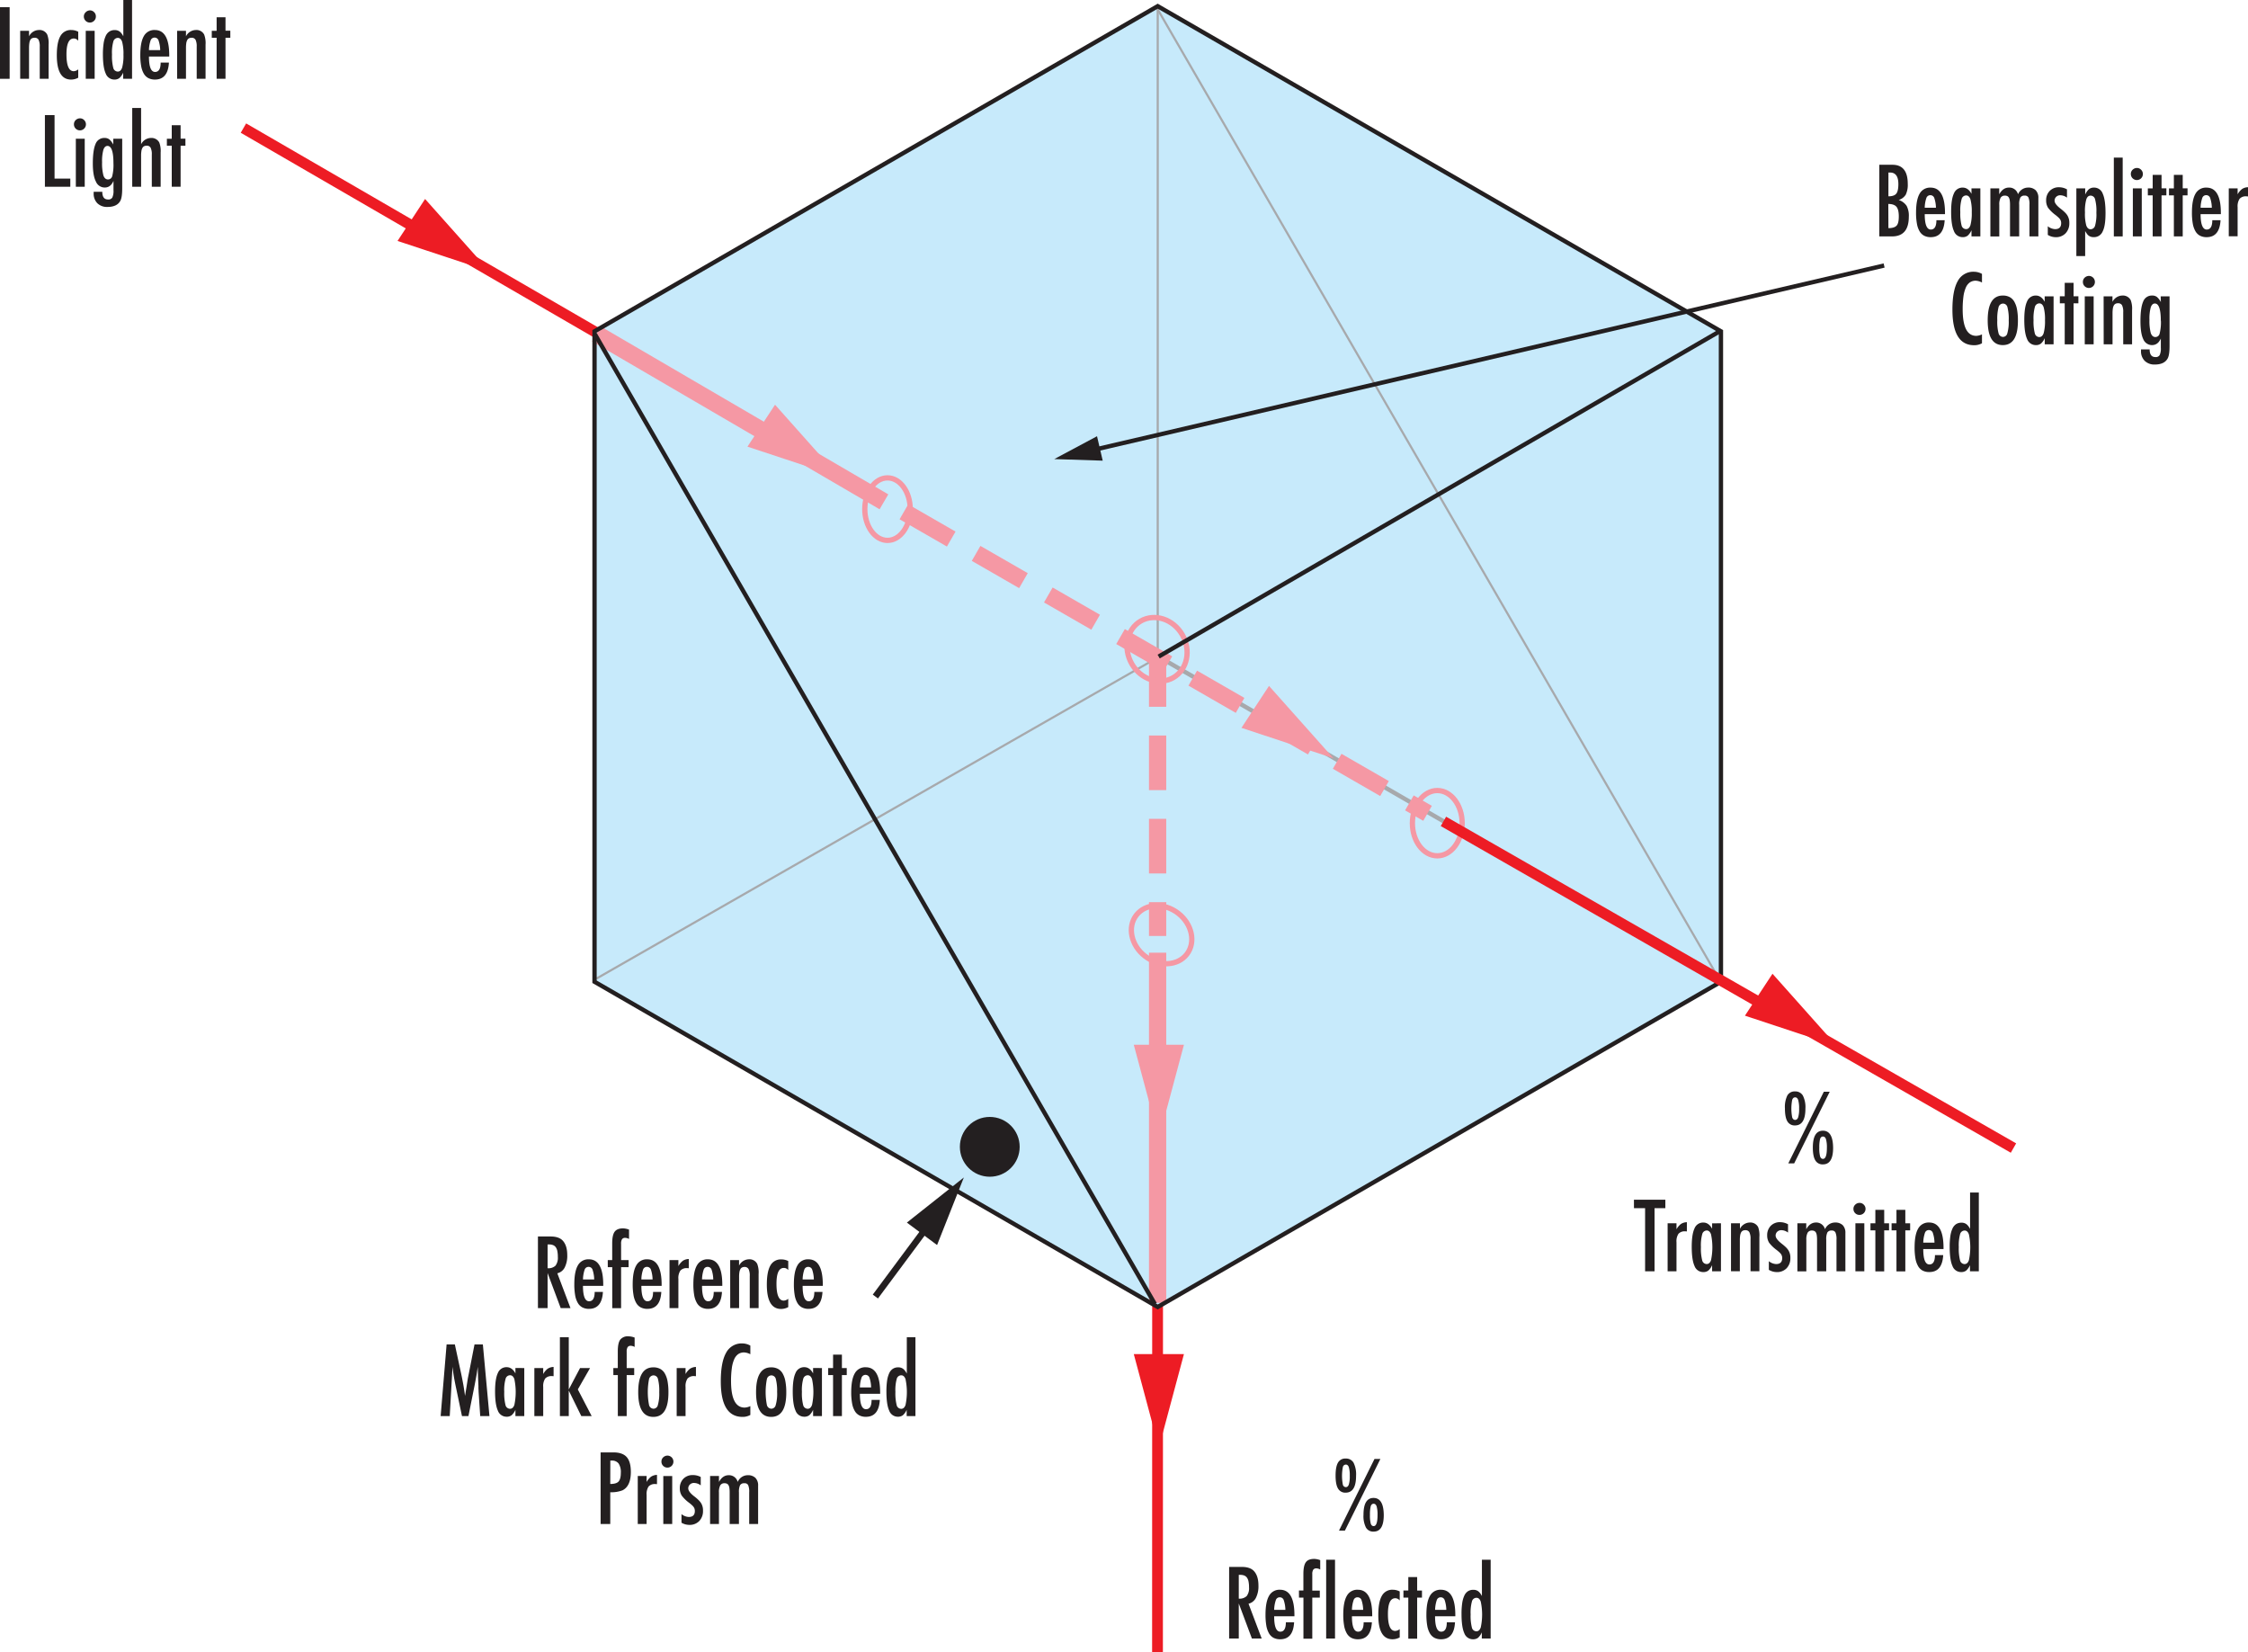 <svg xmlns="http://www.w3.org/2000/svg" viewBox="0 0 1041.34 765.18"><defs><style>.cls-1{fill:#c7eafb;}.cls-11,.cls-12,.cls-2,.cls-3,.cls-6,.cls-7,.cls-8,.cls-9{fill:none;stroke-miterlimit:10;}.cls-2,.cls-3{stroke:#a7a9ac;}.cls-11,.cls-3{stroke-width:2px;}.cls-4{fill:#f598a4;}.cls-5{fill:#ed1c24;}.cls-6,.cls-7,.cls-9{stroke:#f598a4;}.cls-6,.cls-7{stroke-width:8px;}.cls-6{stroke-dasharray:25.3 13.3;}.cls-8{stroke:#ed1c24;stroke-width:5px;}.cls-9{stroke-width:2.44px;}.cls-10{fill:#231f20;}.cls-11,.cls-12{stroke:#231f20;}.cls-12{stroke-width:3px;}</style></defs><g id="Layer_2" data-name="Layer 2"><g id="Blue_Fill_20_C" data-name="Blue Fill 20%C"><polygon class="cls-1" points="275.66 153.53 536.18 2.96 797.13 153.53 796.92 454.67 536.18 604.82 275.45 454.46 275.66 153.53"/><line class="cls-2" x1="536.29" y1="2.73" x2="536.29" y2="303.03"/></g><g id="Grey_Lines" data-name="Grey Lines"><line class="cls-2" x1="276.26" y1="453.28" x2="536.81" y2="304.24"/><line class="cls-3" x1="796.9" y1="454.45" x2="536.81" y2="304.24"/><line class="cls-2" x1="796.9" y1="454.45" x2="536.05" y2="3.95"/></g><g id="red_lines" data-name="red lines"><polygon class="cls-4" points="346.25 206.88 388.88 220.98 359.02 187.46 346.25 206.88"/><polygon class="cls-5" points="184.15 111.6 226.77 125.69 196.91 92.17 184.15 111.6"/><polygon class="cls-5" points="808.31 470.44 850.93 484.54 821.07 451.02 808.31 470.44"/><polygon class="cls-5" points="525.2 627.18 536.82 670.54 548.44 627.18 525.2 627.18"/><polygon class="cls-4" points="525.2 483.91 536.82 527.28 548.44 483.91 525.2 483.91"/><polygon class="cls-4" points="575.08 337.12 617.7 351.22 587.84 317.7 575.08 337.12"/><line class="cls-6" x1="418.71" y1="237.06" x2="661.28" y2="376.72"/><line class="cls-6" x1="536.24" y1="302.07" x2="536.24" y2="433.52"/><line class="cls-7" x1="536.24" y1="441.27" x2="536.24" y2="603.43"/><line class="cls-8" x1="536.23" y1="604.91" x2="536.19" y2="765.17"/><ellipse class="cls-9" cx="665.79" cy="381.28" rx="11.53" ry="15.12"/><line class="cls-7" x1="409.47" y1="232.43" x2="276.27" y2="154.67"/><line class="cls-8" x1="275.97" y1="153.9" x2="112.77" y2="59.33"/><circle class="cls-10" cx="458.49" cy="531.19" r="13.85"/></g><g id="Layer_1-2" data-name="Layer 1"><ellipse class="cls-9" cx="411.12" cy="235.82" rx="10.52" ry="14.48"/><ellipse class="cls-9" cx="535.99" cy="300.75" rx="13.5" ry="15.12" transform="translate(-78.57 308.29) rotate(-30)"/><ellipse class="cls-9" cx="538.08" cy="432.93" rx="12.56" ry="14.79" transform="translate(-133.43 594.28) rotate(-52.33)"/><polygon class="cls-11" points="275.4 153.47 275.4 454.73 536.29 605.36 797.19 454.73 797.19 153.47 536.29 2.85 275.4 153.47"/><line class="cls-11" x1="275.6" y1="154.82" x2="534.97" y2="603.99"/><line class="cls-11" x1="796.55" y1="153.5" x2="536.73" y2="304.1"/><line class="cls-8" x1="668.64" y1="380.45" x2="932.7" y2="531.76"/><path class="cls-10" d="M870.56,76.32h6.06q7.11,0,7.11,8.83a10.6,10.6,0,0,1-.92,5,5.81,5.81,0,0,1-3.27,2.47,7.11,7.11,0,0,1,3.68,2.75,9.76,9.76,0,0,1,1,5q0,9.14-7.82,9.13h-5.85Zm4.21,14.61c1.74,0,2.94-.4,3.61-1.2s1-2.33,1-4.45q0-5.37-3.86-5.37H875a.82.82,0,0,0-.22,0Zm0,14.74c1.84,0,3.1-.4,3.81-1.18s1-2.22,1-4.28-.37-3.6-1.1-4.45-2-1.29-3.76-1.29Z"/><path class="cls-10" d="M897,102h3.83c-.31,5.23-2.45,7.85-6.45,7.85a6.58,6.58,0,0,1-3.06-.67,5.36,5.36,0,0,1-2.12-2.06,10.47,10.47,0,0,1-1.23-3.55,28,28,0,0,1-.4-5.11q0-5.88,1.64-8.72a5.48,5.48,0,0,1,5.08-2.84q6.69,0,6.69,11.77v.52h-9.39c0,4.76.94,7.13,2.83,7.13Q897,106.31,897,102Zm-.21-5.78a15.11,15.11,0,0,0-.8-4.59,1.94,1.94,0,0,0-3.61,0,14.89,14.89,0,0,0-.79,4.59Z"/><path class="cls-10" d="M917.36,87.26v22.23h-4.11v-2.86a7.16,7.16,0,0,1-1.76,2.52,3.66,3.66,0,0,1-2.32.69,4.26,4.26,0,0,1-4.06-2.84c-.86-1.89-1.29-4.86-1.29-8.89q0-5.79,1.29-8.5a4.26,4.26,0,0,1,4.06-2.72q2.54,0,4.08,2.88V87.26Zm-9.29,11a22.24,22.24,0,0,0,.58,6.12,2.18,2.18,0,0,0,2.11,1.74c.92,0,1.58-.6,2-1.8a21.2,21.2,0,0,0,.62-6,21.23,21.23,0,0,0-.62-6c-.42-1.2-1.08-1.8-2-1.8a2.18,2.18,0,0,0-2.08,1.72A19.1,19.1,0,0,0,908.07,98.28Z"/><path class="cls-10" d="M922,87.26h4.1V90c1.13-2.08,2.64-3.12,4.51-3.12A4.14,4.14,0,0,1,934.8,90a5.07,5.07,0,0,1,4.64-3.12A4.84,4.84,0,0,1,943,88.13a4.93,4.93,0,0,1,1.23,3.64v17.72h-4.12V94.86a8.06,8.06,0,0,0-.47-3.37,1.79,1.79,0,0,0-1.77-.88,2.14,2.14,0,0,0-2,.9,7.28,7.28,0,0,0-.52,3.35v14.63h-4.25V94.86a14.11,14.11,0,0,0-.12-2,3.75,3.75,0,0,0-.4-1.31,1.74,1.74,0,0,0-.73-.72,2.48,2.48,0,0,0-1.12-.22,2.2,2.2,0,0,0-2,1,6.6,6.6,0,0,0-.6,3.29v14.63H922Z"/><path class="cls-10" d="M957.49,87.71v3.84a5.24,5.24,0,0,0-3.16-1.11,2.66,2.66,0,0,0-1,.19,2.56,2.56,0,0,0-.83.53,2.51,2.51,0,0,0-.56.79,2.49,2.49,0,0,0-.2,1q0,1.59,2.88,3.78a21.17,21.17,0,0,1,1.93,1.67,7.51,7.51,0,0,1,1.18,1.47,6.36,6.36,0,0,1,.84,3.41,6.61,6.61,0,0,1-1.74,4.79,6.12,6.12,0,0,1-4.62,1.79,7.13,7.13,0,0,1-3.61-1.06v-4a5.71,5.71,0,0,0,3.38,1.33c1.87,0,2.81-.92,2.81-2.77a3,3,0,0,0-.52-1.78,4.09,4.09,0,0,0-.75-.85c-.34-.32-.76-.69-1.27-1.09a16.9,16.9,0,0,1-3.52-3.39,6.27,6.27,0,0,1-.9-3.42,6.08,6.08,0,0,1,1.65-4.4,5.87,5.87,0,0,1,4.36-1.7A7.59,7.59,0,0,1,957.49,87.71Z"/><path class="cls-10" d="M961.83,118.6V87.26h4.1v2.87a7,7,0,0,1,1.76-2.53,3.74,3.74,0,0,1,2.37-.71,4.21,4.21,0,0,1,4,2.85c.86,1.9,1.28,4.86,1.28,8.9s-.43,6.8-1.31,8.53a4.31,4.31,0,0,1-4.14,2.67,3.8,3.8,0,0,1-2.26-.63,3.87,3.87,0,0,1-.86-.86,9.91,9.91,0,0,1-.86-1.35v11.6Zm9.28-20.11a20.55,20.55,0,0,0-.6-6.14,2.15,2.15,0,0,0-2.09-1.74c-.94,0-1.62.6-2,1.8a20.16,20.16,0,0,0-.6,6,20.19,20.19,0,0,0,.6,6c.42,1.19,1.09,1.78,2,1.78a2.19,2.19,0,0,0,2.09-1.72A19.4,19.4,0,0,0,971.11,98.49Z"/><path class="cls-10" d="M979.19,73h4.1v36.5h-4.1Z"/><path class="cls-10" d="M989.89,77.8a2.66,2.66,0,0,1,1.93.82,2.79,2.79,0,1,1-4.75,1.93,2.62,2.62,0,0,1,.82-1.93A2.88,2.88,0,0,1,989.89,77.8ZM988,87.26h4.13v22.23H988Z"/><path class="cls-10" d="M997.19,81h4.1v6.23h2.24v3.26h-2.24v19h-4.1v-19h-2.25V87.26h2.25Z"/><path class="cls-10" d="M1007,81h4.1v6.23h2.23v3.26h-2.23v19H1007v-19h-2.26V87.26H1007Z"/><path class="cls-10" d="M1024.8,102h3.82q-.45,7.85-6.44,7.85a6.58,6.58,0,0,1-3.06-.67,5.3,5.3,0,0,1-2.12-2.06,10.69,10.69,0,0,1-1.24-3.55,29,29,0,0,1-.39-5.11c0-3.92.54-6.83,1.64-8.72a5.48,5.48,0,0,1,5.08-2.84q6.69,0,6.68,11.77v.52h-9.39c0,4.76,1,7.13,2.84,7.13Q1024.8,106.31,1024.8,102Zm-.22-5.78a14.89,14.89,0,0,0-.79-4.59,1.88,1.88,0,0,0-1.81-1.23,1.85,1.85,0,0,0-1.8,1.23,15.11,15.11,0,0,0-.8,4.59Z"/><path class="cls-10" d="M1032.43,87.26h4.1V90a7.82,7.82,0,0,1,2.08-2.47,5.28,5.28,0,0,1,2.73-.82V91a4.32,4.32,0,0,0-.73-.07,3.9,3.9,0,0,0-3.16,1.14,6.32,6.32,0,0,0-.92,3.91v13.47h-4.1Z"/><path class="cls-10" d="M918.11,126.86v4a6.92,6.92,0,0,0-2.88-.84,4.72,4.72,0,0,0-2.73.78,5.64,5.64,0,0,0-1.88,2.42,15.64,15.64,0,0,0-1.1,4.13,44,44,0,0,0-.35,5.92q0,12.3,6.29,12.29a6.71,6.71,0,0,0,2.65-.69V159a7.3,7.3,0,0,1-3.61.9q-10.08,0-10.08-16.46,0-8.9,2.46-13.23a8.1,8.1,0,0,1,7.53-4.34A7.69,7.69,0,0,1,918.11,126.86Z"/><path class="cls-10" d="M934.76,148.56q0,11.28-7,11.28t-7-11.46q0-11.49,7-11.49a6.66,6.66,0,0,1,3.13.69,5.49,5.49,0,0,1,2.18,2.13,11.25,11.25,0,0,1,1.28,3.63A28.11,28.11,0,0,1,934.76,148.56Zm-4.26-.11a21.58,21.58,0,0,0-.58-6.1,2.12,2.12,0,0,0-2.06-1.74,2.18,2.18,0,0,0-2.08,1.72,21,21,0,0,0-.58,6,20.79,20.79,0,0,0,.58,6,2.18,2.18,0,0,0,2.08,1.72,2.1,2.1,0,0,0,2-1.7A19.08,19.08,0,0,0,930.5,148.45Z"/><path class="cls-10" d="M951.28,137.26v22.23h-4.1v-2.86a7.16,7.16,0,0,1-1.77,2.52,3.64,3.64,0,0,1-2.32.69A4.27,4.27,0,0,1,939,157c-.86-1.89-1.29-4.86-1.29-8.89q0-5.79,1.29-8.5a4.27,4.27,0,0,1,4.06-2.72q2.53,0,4.09,2.88v-2.51Zm-9.28,11a21.84,21.84,0,0,0,.58,6.12,2.17,2.17,0,0,0,2.1,1.74c.92,0,1.59-.6,2-1.8a20.83,20.83,0,0,0,.62-6,20.86,20.86,0,0,0-.62-6c-.41-1.2-1.08-1.8-2-1.8a2.18,2.18,0,0,0-2.08,1.72A19.51,19.51,0,0,0,942,148.28Z"/><path class="cls-10" d="M956.44,131h4.1v6.23h2.23v3.26h-2.23v19h-4.1v-19h-2.26v-3.26h2.26Z"/><path class="cls-10" d="M967.65,127.8a2.79,2.79,0,1,1-2,4.75,2.7,2.7,0,0,1-.79-2,2.65,2.65,0,0,1,.81-1.93A2.9,2.9,0,0,1,967.65,127.8Zm-1.93,9.46h4.12v22.23h-4.12Z"/><path class="cls-10" d="M974.46,137.26h4.1v2.55a5.24,5.24,0,0,1,4.56-2.92A4.07,4.07,0,0,1,987,139a11.2,11.2,0,0,1,.64,4.66v15.81h-4.1l0-14.87a6.89,6.89,0,0,0-.54-3.2,2,2,0,0,0-1.85-.94,2.52,2.52,0,0,0-1.19.25,1.88,1.88,0,0,0-.79.79,4.65,4.65,0,0,0-.44,1.43,14.6,14.6,0,0,0-.14,2.17v14.37h-4.1Z"/><path class="cls-10" d="M1000.89,137.26H1005V160.2q0,4.13-.82,5.72c-1,1.94-3,2.92-6,2.92a6.37,6.37,0,0,1-4.69-1.7,6.24,6.24,0,0,1-1.71-4.62l0-.69h4q0,3.55,2.64,3.55a2.06,2.06,0,0,0,2-.9,7.26,7.26,0,0,0,.54-3.42v-4.27q-1.32,3-4,3.05a4.36,4.36,0,0,1-4.12-2.71q-1.32-2.72-1.32-8.47c0-4.06.43-7.06,1.27-9a4.25,4.25,0,0,1,4.15-2.77,3.5,3.5,0,0,1,2.23.67,7.82,7.82,0,0,1,1.81,2.36Zm.06,11.32c0-5.32-.92-8-2.75-8-.87,0-1.51.6-1.91,1.79a19.8,19.8,0,0,0-.6,5.75,22,22,0,0,0,.62,6.16c.43,1.22,1.15,1.83,2.15,1.83a2,2,0,0,0,1.95-1.63A21.11,21.11,0,0,0,1001,148.58Z"/><path class="cls-10" d="M628.17,683.59q0,7.77-4.81,7.78a3.82,3.82,0,0,1-3.55-1.91c-.76-1.26-1.13-3.25-1.13-6s.37-4.69,1.12-6a3.82,3.82,0,0,1,3.56-1.89,4,4,0,0,1,3.64,1.92A12,12,0,0,1,628.17,683.59Zm8.53-7.82h2.73L623,708.94h-2.73Zm-11.45,7.82a13.33,13.33,0,0,0-.43-4c-.28-.82-.75-1.22-1.39-1.22a1.44,1.44,0,0,0-1.38,1.16,21.33,21.33,0,0,0,0,8.12,1.45,1.45,0,0,0,1.38,1.16c.64,0,1.11-.41,1.39-1.22A12.9,12.9,0,0,0,625.25,683.59ZM641,701.74q0,7.68-4.7,7.67a3.84,3.84,0,0,1-3.55-1.88,11.72,11.72,0,0,1-1.14-5.89q0-7.83,4.66-7.82T641,701.74Zm-2.88,0a13.8,13.8,0,0,0-.42-4q-.42-1.23-1.38-1.23c-.65,0-1.1.38-1.36,1.16a16.2,16.2,0,0,0-.36,4,15,15,0,0,0,.38,4.06c.26.76.71,1.14,1.34,1.14Q638.12,706.86,638.12,701.72Z"/><path class="cls-10" d="M569.37,725.77h5.89q3.65,0,5.43,1.74,2.26,2.25,2.26,6.9a11.89,11.89,0,0,1-1.19,5.72,5.15,5.15,0,0,1-3.41,2.68l6.1,16.13h-4.53l-6.08-16.24v16.24h-4.47Zm4.47,14.69a4.73,4.73,0,0,0,3.67-1.2,6,6,0,0,0,1.08-4.06,13.29,13.29,0,0,0-.23-2.64,4.66,4.66,0,0,0-.71-1.79,2.91,2.91,0,0,0-1.24-1,4.78,4.78,0,0,0-1.82-.32h-.75Z"/><path class="cls-10" d="M595.65,751.44h3.82q-.45,7.84-6.44,7.84a6.65,6.65,0,0,1-3.07-.66,5.41,5.41,0,0,1-2.11-2.06,10.85,10.85,0,0,1-1.24-3.55,29,29,0,0,1-.39-5.11c0-3.93.54-6.83,1.64-8.73a5.46,5.46,0,0,1,5.08-2.83q6.67,0,6.68,11.77v.52h-9.39q0,7.13,2.84,7.13Q595.65,755.76,595.65,751.44Zm-.22-5.78a15.21,15.21,0,0,0-.79-4.59,1.89,1.89,0,0,0-1.81-1.23,1.85,1.85,0,0,0-1.8,1.23,14.8,14.8,0,0,0-.8,4.59Z"/><path class="cls-10" d="M601.71,736.7h2.06V729q0-3.81,1.12-5.37c.74-1.05,2-1.57,3.88-1.57a8.23,8.23,0,0,1,2.8.58v4.34a3.75,3.75,0,0,0-1.74-.54,1.72,1.72,0,0,0-1.5.62,3.83,3.83,0,0,0-.44,2.11l0,1.68v5.9h3.48V740h-3.48v19h-4.1V740h-2.06Z"/><path class="cls-10" d="M614.32,722.44h4.1v36.5h-4.1Z"/><path class="cls-10" d="M631.68,751.44h3.82q-.45,7.84-6.44,7.84a6.65,6.65,0,0,1-3.07-.66,5.41,5.41,0,0,1-2.11-2.06,10.85,10.85,0,0,1-1.24-3.55,29,29,0,0,1-.4-5.11c0-3.93.55-6.83,1.65-8.73a5.46,5.46,0,0,1,5.08-2.83q6.67,0,6.68,11.77v.52h-9.39q0,7.13,2.84,7.13Q631.68,755.76,631.68,751.44Zm-.22-5.78a15.21,15.21,0,0,0-.79-4.59,1.89,1.89,0,0,0-1.81-1.23,1.84,1.84,0,0,0-1.8,1.23,14.8,14.8,0,0,0-.8,4.59Z"/><path class="cls-10" d="M648.39,737.13v4.19a2.58,2.58,0,0,0-2.06-1.05q-3.41,0-3.4,7.35,0,7.8,3.38,7.8a3.61,3.61,0,0,0,2.08-.84v3.84a7,7,0,0,1-3.31.86q-6.62,0-6.61-11.25,0-6,1.63-8.84a5.44,5.44,0,0,1,5.07-2.85A7,7,0,0,1,648.39,737.13Z"/><path class="cls-10" d="M652.37,730.47h4.1v6.23h2.23V740h-2.23v19h-4.1V740h-2.26V736.7h2.26Z"/><path class="cls-10" d="M670.2,751.44H674q-.45,7.84-6.44,7.84a6.58,6.58,0,0,1-3.06-.66,5.36,5.36,0,0,1-2.12-2.06,10.85,10.85,0,0,1-1.24-3.55,29,29,0,0,1-.39-5.11c0-3.93.54-6.83,1.64-8.73a5.47,5.47,0,0,1,5.08-2.83q6.68,0,6.68,11.77v.52h-9.39q0,7.13,2.84,7.13Q670.2,755.76,670.2,751.44Zm-.22-5.78a14.89,14.89,0,0,0-.79-4.59,1.89,1.89,0,0,0-1.81-1.23,1.85,1.85,0,0,0-1.8,1.23,15.11,15.11,0,0,0-.8,4.59Z"/><path class="cls-10" d="M690.52,722.44v36.5h-4.1v-2.86a7.29,7.29,0,0,1-1.76,2.52,3.77,3.77,0,0,1-2.35.68,4.23,4.23,0,0,1-4-2.82c-.86-1.88-1.29-4.85-1.29-8.88a33.49,33.49,0,0,1,.32-5.05,12.41,12.41,0,0,1,1-3.51,4.78,4.78,0,0,1,1.68-2,4.55,4.55,0,0,1,2.45-.65,3.71,3.71,0,0,1,2.24.64,4.68,4.68,0,0,1,.88.86,8.93,8.93,0,0,1,.88,1.38V722.44Zm-9.28,25.29a21.84,21.84,0,0,0,.58,6.12,2.18,2.18,0,0,0,2.11,1.74c.91,0,1.58-.6,2-1.81a28.51,28.51,0,0,0,0-11.92c-.41-1.2-1.08-1.8-2-1.8a2.19,2.19,0,0,0-2.09,1.71A19.58,19.58,0,0,0,681.24,747.73Z"/><path class="cls-10" d="M0,3.33H4.47V36.5H0Z"/><path class="cls-10" d="M9.35,14.27h4.1v2.55A5.2,5.2,0,0,1,18,13.9,4,4,0,0,1,21.87,16a11.15,11.15,0,0,1,.65,4.66V36.5H18.41l0-14.87a6.89,6.89,0,0,0-.54-3.2A1.93,1.93,0,0,0,16,17.49a2.57,2.57,0,0,0-1.2.25,1.86,1.86,0,0,0-.78.79A4.39,4.39,0,0,0,13.59,20a14.6,14.6,0,0,0-.14,2.17V36.5H9.35Z"/><path class="cls-10" d="M36.24,14.7v4.18a2.58,2.58,0,0,0-2.06-1.05q-3.39,0-3.39,7.35,0,7.8,3.37,7.8a3.61,3.61,0,0,0,2.08-.84V36a7,7,0,0,1-3.3.86q-6.63,0-6.62-11.26c0-4,.54-6.94,1.63-8.84A5.44,5.44,0,0,1,33,13.9,7,7,0,0,1,36.24,14.7Z"/><path class="cls-10" d="M41.66,4.81a2.62,2.62,0,0,1,1.93.82,2.65,2.65,0,0,1,.82,2,2.66,2.66,0,0,1-.82,2,2.78,2.78,0,0,1-4.75-2,2.66,2.66,0,0,1,.82-1.93A2.84,2.84,0,0,1,41.66,4.81Zm-1.94,9.46h4.13V36.5H39.72Z"/><path class="cls-10" d="M61.17,0V36.5H57.06V33.64a7.16,7.16,0,0,1-1.76,2.52,3.7,3.7,0,0,1-2.34.69,4.25,4.25,0,0,1-4-2.83q-1.29-2.82-1.29-8.88A35,35,0,0,1,48,20.09a12.57,12.57,0,0,1,1-3.5,4.68,4.68,0,0,1,1.69-2,4.42,4.42,0,0,1,2.45-.66,3.75,3.75,0,0,1,2.23.64,4.69,4.69,0,0,1,.88.86,8.67,8.67,0,0,1,.88,1.38V0ZM51.88,25.29a22.24,22.24,0,0,0,.58,6.12,2.19,2.19,0,0,0,2.11,1.74c.92,0,1.58-.6,2-1.8a21.2,21.2,0,0,0,.62-6,21.23,21.23,0,0,0-.62-6c-.42-1.2-1.08-1.8-2-1.8a2.18,2.18,0,0,0-2.08,1.72A19.1,19.1,0,0,0,51.88,25.29Z"/><path class="cls-10" d="M74.42,29h3.83q-.45,7.84-6.45,7.85a6.58,6.58,0,0,1-3.06-.67,5.36,5.36,0,0,1-2.12-2.06,10.55,10.55,0,0,1-1.23-3.55,28,28,0,0,1-.4-5.11c0-3.93.55-6.83,1.64-8.72a5.48,5.48,0,0,1,5.08-2.84q6.69,0,6.69,11.77v.52H69q0,7.12,2.83,7.13Q74.42,33.32,74.42,29Zm-.21-5.78a14.8,14.8,0,0,0-.8-4.59,1.94,1.94,0,0,0-3.61,0A14.89,14.89,0,0,0,69,23.22Z"/><path class="cls-10" d="M82.05,14.27h4.1v2.55a5.21,5.21,0,0,1,4.56-2.92A4,4,0,0,1,94.57,16a11.15,11.15,0,0,1,.65,4.66V36.5h-4.1l0-14.87a7,7,0,0,0-.53-3.2,2,2,0,0,0-1.85-.94,2.52,2.52,0,0,0-1.19.25,1.82,1.82,0,0,0-.79.79A4.39,4.39,0,0,0,86.29,20a14.6,14.6,0,0,0-.14,2.17V36.5h-4.1Z"/><path class="cls-10" d="M100.35,8h4.11v6.23h2.23v3.26h-2.23v19h-4.11v-19H98.1V14.27h2.25Z"/><path class="cls-10" d="M20.8,53.33h4.47V82.72h7.3V86.5H20.8Z"/><path class="cls-10" d="M37.06,54.81a2.62,2.62,0,0,1,1.93.82,2.76,2.76,0,0,1,0,3.93,2.77,2.77,0,0,1-4.74-2,2.65,2.65,0,0,1,.81-1.93A2.86,2.86,0,0,1,37.06,54.81Zm-1.93,9.46h4.12V86.5H35.13Z"/><path class="cls-10" d="M52.49,64.27h4.12V87.21q0,4.13-.82,5.72c-1,1.94-3,2.92-6,2.92a6.37,6.37,0,0,1-4.69-1.7,6.27,6.27,0,0,1-1.71-4.62l0-.69h4q0,3.55,2.64,3.55a2.06,2.06,0,0,0,2-.9,7.26,7.26,0,0,0,.54-3.42V83.79q-1.32,3.06-4,3.06a4.36,4.36,0,0,1-4.12-2.71Q43,81.43,43,75.67c0-4.06.43-7.06,1.27-9a4.25,4.25,0,0,1,4.15-2.77,3.5,3.5,0,0,1,2.23.67,7.82,7.82,0,0,1,1.81,2.36Zm.06,11.32c0-5.32-.92-8-2.75-8-.87,0-1.51.6-1.91,1.79a19.8,19.8,0,0,0-.6,5.75,22,22,0,0,0,.62,6.16c.43,1.22,1.15,1.83,2.15,1.83A2,2,0,0,0,52,81.52,21.11,21.11,0,0,0,52.55,75.59Z"/><path class="cls-10" d="M61.25,50h4.11V66.82a5.2,5.2,0,0,1,4.55-2.92A4.07,4.07,0,0,1,73.78,66a11.2,11.2,0,0,1,.64,4.66V86.5h-4.1l0-14.87a6.89,6.89,0,0,0-.54-3.2,1.94,1.94,0,0,0-1.85-.94,2.52,2.52,0,0,0-1.19.25,1.86,1.86,0,0,0-.78.79A4.16,4.16,0,0,0,65.5,70a13.36,13.36,0,0,0-.14,2.17V86.5H61.25Z"/><path class="cls-10" d="M79.56,58h4.1v6.23h2.23v3.26H83.66v19h-4.1v-19H77.3V64.27h2.26Z"/><path class="cls-10" d="M249.19,572.72h5.89q3.64,0,5.43,1.74,2.26,2.26,2.26,6.9a11.91,11.91,0,0,1-1.19,5.73,5.1,5.1,0,0,1-3.41,2.67l6.1,16.14h-4.53l-6.08-16.25V605.9h-4.47Zm4.47,14.7a4.73,4.73,0,0,0,3.67-1.2,6.07,6.07,0,0,0,1.08-4.06,13.32,13.32,0,0,0-.23-2.65,4.61,4.61,0,0,0-.71-1.78,2.78,2.78,0,0,0-1.24-1,4.59,4.59,0,0,0-1.82-.32h-.75Z"/><path class="cls-10" d="M275.47,598.4h3.82q-.45,7.83-6.44,7.84a6.53,6.53,0,0,1-3.07-.67,5.34,5.34,0,0,1-2.11-2.06,10.71,10.71,0,0,1-1.24-3.54,29.16,29.16,0,0,1-.39-5.12c0-3.92.54-6.83,1.64-8.72a5.47,5.47,0,0,1,5.08-2.84q6.67,0,6.68,11.78v.51h-9.39q0,7.14,2.84,7.14Q275.47,602.72,275.47,598.4Zm-.22-5.78a15.23,15.23,0,0,0-.79-4.6,1.88,1.88,0,0,0-1.81-1.22,1.84,1.84,0,0,0-1.8,1.22,15.13,15.13,0,0,0-.8,4.6Z"/><path class="cls-10" d="M281.53,583.66h2.06V575.9q0-3.79,1.12-5.37c.74-1,2-1.57,3.88-1.57a8.48,8.48,0,0,1,2.8.58v4.34a3.84,3.84,0,0,0-1.74-.53,1.7,1.7,0,0,0-1.5.62,3.81,3.81,0,0,0-.44,2.11l0,1.67v5.91h3.48v3.26h-3.48v19h-4.1v-19h-2.06Z"/><path class="cls-10" d="M302.52,598.4h3.82q-.45,7.83-6.44,7.84a6.53,6.53,0,0,1-3.07-.67,5.34,5.34,0,0,1-2.11-2.06,10.71,10.71,0,0,1-1.24-3.54,29.07,29.07,0,0,1-.4-5.12q0-5.88,1.65-8.72a5.47,5.47,0,0,1,5.08-2.84q6.68,0,6.68,11.78v.51H297.1q0,7.14,2.84,7.14Q302.52,602.72,302.52,598.4Zm-.22-5.78a15.23,15.23,0,0,0-.79-4.6,1.88,1.88,0,0,0-1.81-1.22,1.83,1.83,0,0,0-1.8,1.22,14.81,14.81,0,0,0-.8,4.6Z"/><path class="cls-10" d="M310.14,583.66h4.11v2.77a7.8,7.8,0,0,1,2.08-2.47,5.38,5.38,0,0,1,2.73-.82v4.3a5.46,5.46,0,0,0-.73-.06,3.92,3.92,0,0,0-3.16,1.13,6.25,6.25,0,0,0-.92,3.91V605.9h-4.11Z"/><path class="cls-10" d="M330.62,598.4h3.82q-.45,7.83-6.44,7.84a6.46,6.46,0,0,1-3.06-.67,5.3,5.3,0,0,1-2.12-2.06,10.71,10.71,0,0,1-1.24-3.54,29.16,29.16,0,0,1-.39-5.12c0-3.92.54-6.83,1.64-8.72a5.48,5.48,0,0,1,5.08-2.84q6.68,0,6.68,11.78v.51H325.2q0,7.14,2.84,7.14Q330.62,602.72,330.62,598.4Zm-.22-5.78a14.91,14.91,0,0,0-.79-4.6,1.88,1.88,0,0,0-1.81-1.22A1.84,1.84,0,0,0,326,588a15.13,15.13,0,0,0-.8,4.6Z"/><path class="cls-10" d="M338.24,583.66h4.11v2.56a5.21,5.21,0,0,1,4.55-2.93,4,4,0,0,1,3.87,2.13,11.23,11.23,0,0,1,.64,4.66V605.9h-4.1l0-14.87a6.86,6.86,0,0,0-.54-3.2,2,2,0,0,0-1.85-1,2.52,2.52,0,0,0-1.19.25,1.86,1.86,0,0,0-.78.79,4.47,4.47,0,0,0-.44,1.43,13.36,13.36,0,0,0-.14,2.17V605.9h-4.11Z"/><path class="cls-10" d="M365.14,584.09v4.19a2.58,2.58,0,0,0-2.06-1c-2.26,0-3.39,2.44-3.39,7.34q0,7.8,3.37,7.8a3.61,3.61,0,0,0,2.08-.84v3.85a7.07,7.07,0,0,1-3.31.86q-6.61,0-6.61-11.26,0-6,1.63-8.84a5.44,5.44,0,0,1,5.07-2.85A7,7,0,0,1,365.14,584.09Z"/><path class="cls-10" d="M377.22,598.4H381q-.45,7.83-6.44,7.84a6.53,6.53,0,0,1-3.07-.67,5.34,5.34,0,0,1-2.11-2.06,10.71,10.71,0,0,1-1.24-3.54,29.16,29.16,0,0,1-.39-5.12c0-3.92.54-6.83,1.64-8.72a5.47,5.47,0,0,1,5.08-2.84q6.67,0,6.68,11.78v.51H371.8q0,7.14,2.84,7.14Q377.22,602.72,377.22,598.4Zm-.22-5.78a15.23,15.23,0,0,0-.79-4.6,1.88,1.88,0,0,0-1.81-1.22,1.84,1.84,0,0,0-1.8,1.22,15.13,15.13,0,0,0-.8,4.6Z"/><path class="cls-10" d="M206.88,622.72h3.82l2.92,13.54q.54,2.54,1,5.08c.3,1.7.56,3.48.81,5.34q0-.36.06-.57a2,2,0,0,1,.05-.29l.62-3.8.56-3.61.49-2.39,2.6-13.3h3.87l3.05,33.18h-4.28l-.75-11.26c0-.58-.05-1.07-.07-1.48s0-.76,0-1l-.19-4.44-.11-4.09a1.62,1.62,0,0,0,0-.18c0-.09,0-.22,0-.37l-.11.66c-.11.79-.22,1.48-.31,2.06s-.17,1.09-.25,1.49l-.55,3-.22,1.14L217,655.9h-3l-2.62-12.51q-.54-2.48-1-5t-.76-5.34l-1.29,22.86h-4.21Z"/><path class="cls-10" d="M242.86,633.66V655.9h-4.1V653a7.1,7.1,0,0,1-1.76,2.51,3.66,3.66,0,0,1-2.32.69,4.26,4.26,0,0,1-4.06-2.84q-1.29-2.83-1.29-8.89c0-3.85.43-6.69,1.29-8.5a4.26,4.26,0,0,1,4.06-2.72q2.53,0,4.08,2.88v-2.51Zm-9.28,11a22.24,22.24,0,0,0,.58,6.12,2.18,2.18,0,0,0,2.11,1.74c.92,0,1.58-.6,2-1.8a29,29,0,0,0,0-11.92c-.42-1.21-1.08-1.81-2-1.81a2.17,2.17,0,0,0-2.08,1.72A19.1,19.1,0,0,0,233.58,644.68Z"/><path class="cls-10" d="M247.53,633.66h4.1v2.77a7.93,7.93,0,0,1,2.08-2.47,5.38,5.38,0,0,1,2.73-.82v4.3a5.34,5.34,0,0,0-.73-.06,3.93,3.93,0,0,0-3.16,1.13,6.32,6.32,0,0,0-.92,3.91V655.9h-4.1Z"/><path class="cls-10" d="M259.36,619.39h4.11v24.17l5.22-9.9h4.64l-5.67,9.9,6.42,12.34h-4.81l-5.8-11.82V655.9h-4.11Z"/><path class="cls-10" d="M284.11,633.66h2.07V625.9q0-3.79,1.11-5.37a4.48,4.48,0,0,1,3.89-1.57,8.53,8.53,0,0,1,2.8.58v4.34a3.84,3.84,0,0,0-1.74-.53,1.7,1.7,0,0,0-1.5.62,3.81,3.81,0,0,0-.44,2.11l0,1.67v5.91h3.48v3.26h-3.48v19h-4.1v-19h-2.07Z"/><path class="cls-10" d="M309.64,645q0,11.28-7,11.28t-7-11.45q0-11.5,7-11.5a6.66,6.66,0,0,1,3.13.69,5.49,5.49,0,0,1,2.18,2.13,11.25,11.25,0,0,1,1.28,3.63A28.11,28.11,0,0,1,309.64,645Zm-4.26-.11a21.63,21.63,0,0,0-.58-6.1,2.12,2.12,0,0,0-2.06-1.74,2.18,2.18,0,0,0-2.08,1.72,31.17,31.17,0,0,0,0,12,2.19,2.19,0,0,0,2.08,1.72,2.1,2.1,0,0,0,2-1.7A19.15,19.15,0,0,0,305.38,644.85Z"/><path class="cls-10" d="M313.46,633.66h4.11v2.77a7.8,7.8,0,0,1,2.08-2.47,5.38,5.38,0,0,1,2.73-.82v4.3a5.46,5.46,0,0,0-.73-.06,3.92,3.92,0,0,0-3.16,1.13,6.25,6.25,0,0,0-.92,3.91V655.9h-4.11Z"/><path class="cls-10" d="M347.58,623.26v4a6.92,6.92,0,0,0-2.88-.84,4.72,4.72,0,0,0-2.73.78,5.78,5.78,0,0,0-1.88,2.42,15.27,15.27,0,0,0-1.09,4.14,42.21,42.21,0,0,0-.36,5.92q0,12.28,6.3,12.29a6.71,6.71,0,0,0,2.64-.69v4.1a7.27,7.27,0,0,1-3.61.9q-10.08,0-10.08-16.45,0-8.9,2.46-13.24a8.1,8.1,0,0,1,7.53-4.34A7.69,7.69,0,0,1,347.58,623.26Z"/><path class="cls-10" d="M364.23,645q0,11.28-7,11.28t-7-11.45q0-11.5,7-11.5a6.65,6.65,0,0,1,3.12.69,5.49,5.49,0,0,1,2.18,2.13,11.25,11.25,0,0,1,1.28,3.63A28.11,28.11,0,0,1,364.23,645Zm-4.25-.11a22,22,0,0,0-.58-6.1,2.14,2.14,0,0,0-2.07-1.74,2.18,2.18,0,0,0-2.08,1.72,31.17,31.17,0,0,0,0,12,2.19,2.19,0,0,0,2.08,1.72,2.1,2.1,0,0,0,2-1.7A19.07,19.07,0,0,0,360,644.85Z"/><path class="cls-10" d="M380.75,633.66V655.9h-4.1V653a7.23,7.23,0,0,1-1.76,2.51,3.68,3.68,0,0,1-2.32.69,4.25,4.25,0,0,1-4.06-2.84q-1.29-2.83-1.29-8.89c0-3.85.43-6.69,1.29-8.5a4.25,4.25,0,0,1,4.06-2.72q2.54,0,4.08,2.88v-2.51Zm-9.28,11a21.84,21.84,0,0,0,.58,6.12,2.18,2.18,0,0,0,2.11,1.74c.91,0,1.58-.6,2-1.8a28.51,28.51,0,0,0,0-11.92c-.41-1.21-1.08-1.81-2-1.81a2.19,2.19,0,0,0-2.09,1.72A19.51,19.51,0,0,0,371.47,644.68Z"/><path class="cls-10" d="M385.91,627.43H390v6.23h2.24v3.26H390v19h-4.1v-19h-2.26v-3.26h2.26Z"/><path class="cls-10" d="M403.74,648.4h3.82q-.45,7.83-6.44,7.84a6.46,6.46,0,0,1-3.06-.67,5.3,5.3,0,0,1-2.12-2.06,10.49,10.49,0,0,1-1.23-3.54,28.14,28.14,0,0,1-.4-5.12q0-5.88,1.64-8.72a5.48,5.48,0,0,1,5.08-2.84q6.69,0,6.68,11.78v.51h-9.38q0,7.14,2.83,7.14Q403.74,652.72,403.74,648.4Zm-.22-5.78a14.91,14.91,0,0,0-.79-4.6,1.95,1.95,0,0,0-3.61,0,14.91,14.91,0,0,0-.79,4.6Z"/><path class="cls-10" d="M424.06,619.39V655.9H420V653a7.1,7.1,0,0,1-1.76,2.51,3.7,3.7,0,0,1-2.34.69,4.23,4.23,0,0,1-4-2.83q-1.29-2.82-1.29-8.88a35,35,0,0,1,.32-5,12.67,12.67,0,0,1,1-3.5,4.74,4.74,0,0,1,1.69-2,4.41,4.41,0,0,1,2.44-.66,3.69,3.69,0,0,1,2.24.65,4.68,4.68,0,0,1,.88.86,8.8,8.8,0,0,1,.88,1.37V619.39Zm-9.28,25.29a22.24,22.24,0,0,0,.58,6.12,2.18,2.18,0,0,0,2.11,1.74c.91,0,1.58-.6,2-1.8a29,29,0,0,0,0-11.92c-.42-1.21-1.09-1.81-2-1.81a2.19,2.19,0,0,0-2.09,1.72A19.51,19.51,0,0,0,414.78,644.68Z"/><path class="cls-10" d="M278.22,672.72h5.88q4.26,0,6.19,2.15t1.94,6.88q0,6.62-3.89,8.55a14.4,14.4,0,0,1-5.65.88V705.9h-4.47Zm4.47,14.63c1.84,0,3.12-.37,3.82-1.11s1.07-2.11,1.07-4a7.26,7.26,0,0,0-1-4.34,3.77,3.77,0,0,0-3.24-1.38h-.62Z"/><path class="cls-10" d="M295.43,683.66h4.1v2.77a7.93,7.93,0,0,1,2.08-2.47,5.38,5.38,0,0,1,2.73-.82v4.3a5.34,5.34,0,0,0-.73-.06,3.93,3.93,0,0,0-3.16,1.13,6.32,6.32,0,0,0-.92,3.91V705.9h-4.1Z"/><path class="cls-10" d="M309.2,674.21a2.78,2.78,0,1,1-2,4.74,2.7,2.7,0,0,1-.8-2,2.64,2.64,0,0,1,.82-1.94A2.87,2.87,0,0,1,309.2,674.21Zm-1.94,9.45h4.13V705.9h-4.13Z"/><path class="cls-10" d="M324.6,684.11V688a5.17,5.17,0,0,0-3.16-1.12,2.6,2.6,0,0,0-1.85.72,2.32,2.32,0,0,0-.56.79,2.37,2.37,0,0,0-.21,1q0,1.59,2.88,3.78a19.92,19.92,0,0,1,1.94,1.68,8,8,0,0,1,1.18,1.46,6.37,6.37,0,0,1,.83,3.42,6.62,6.62,0,0,1-1.74,4.79,6.12,6.12,0,0,1-4.61,1.78,7.18,7.18,0,0,1-3.61-1v-4a5.69,5.69,0,0,0,3.37,1.33c1.88,0,2.81-.92,2.81-2.77a3.08,3.08,0,0,0-.51-1.78,5.16,5.16,0,0,0-.75-.85c-.35-.32-.77-.68-1.27-1.08a16.74,16.74,0,0,1-3.53-3.4,6.21,6.21,0,0,1-.9-3.41,6.09,6.09,0,0,1,1.66-4.41,5.85,5.85,0,0,1,4.36-1.7A7.66,7.66,0,0,1,324.6,684.11Z"/><path class="cls-10" d="M328.94,683.66h4.11v2.75q1.69-3.12,4.51-3.12a4.15,4.15,0,0,1,4.17,3.12,5.05,5.05,0,0,1,4.64-3.12,4.84,4.84,0,0,1,3.57,1.24,4.91,4.91,0,0,1,1.24,3.64V705.9h-4.13V691.26a7.89,7.89,0,0,0-.47-3.37,1.78,1.78,0,0,0-1.76-.88,2.16,2.16,0,0,0-2,.9,7.44,7.44,0,0,0-.52,3.35V705.9H338V691.26a14,14,0,0,0-.12-2,3.69,3.69,0,0,0-.4-1.31,1.69,1.69,0,0,0-.73-.72,2.46,2.46,0,0,0-1.11-.23,2.18,2.18,0,0,0-2,1,6.56,6.56,0,0,0-.6,3.28V705.9h-4.11Z"/><path class="cls-10" d="M836.32,513.5q0,7.77-4.81,7.78a3.85,3.85,0,0,1-3.56-1.91q-1.12-1.89-1.12-6a12.2,12.2,0,0,1,1.11-5.95,3.85,3.85,0,0,1,3.57-1.89,4,4,0,0,1,3.64,1.92A12,12,0,0,1,836.32,513.5Zm8.53-7.82h2.73l-16.46,33.17h-2.73ZM833.4,513.5a13.33,13.33,0,0,0-.43-4c-.29-.82-.75-1.23-1.4-1.23s-1.1.39-1.37,1.16a21.38,21.38,0,0,0,0,8.13c.27.77.73,1.16,1.37,1.16s1.11-.41,1.4-1.22A12.9,12.9,0,0,0,833.4,513.5Zm15.75,18.15q0,7.68-4.71,7.67a3.83,3.83,0,0,1-3.54-1.88q-1.14-1.87-1.14-5.9,0-7.81,4.66-7.82T849.15,531.65Zm-2.88,0a13.8,13.8,0,0,0-.42-4c-.28-.82-.74-1.23-1.39-1.23s-1.09.38-1.35,1.16a16.2,16.2,0,0,0-.36,4,14.57,14.57,0,0,0,.38,4.06c.26.76.7,1.14,1.33,1.14C845.67,536.77,846.27,535.05,846.27,531.63Z"/><path class="cls-10" d="M756.89,555.68h14.55v3.91h-5v29.26h-4.38V559.59h-5.16Z"/><path class="cls-10" d="M772.49,566.61h4.11v2.77a7.92,7.92,0,0,1,2.08-2.47,5.38,5.38,0,0,1,2.73-.81v4.29a5.46,5.46,0,0,0-.73-.06,3.89,3.89,0,0,0-3.16,1.14,6.23,6.23,0,0,0-.92,3.91v13.47h-4.11Z"/><path class="cls-10" d="M797.2,566.61v22.24h-4.1V586a7.16,7.16,0,0,1-1.77,2.52,3.7,3.7,0,0,1-2.32.68,4.26,4.26,0,0,1-4.06-2.83q-1.29-2.83-1.29-8.9,0-5.78,1.29-8.49a4.25,4.25,0,0,1,4.06-2.72q2.54,0,4.09,2.88v-2.52Zm-9.28,11a21.88,21.88,0,0,0,.58,6.13,2.17,2.17,0,0,0,2.1,1.74c.92,0,1.59-.6,2-1.81a29,29,0,0,0,0-11.92c-.41-1.2-1.08-1.81-2-1.81a2.19,2.19,0,0,0-2.08,1.72A19.55,19.55,0,0,0,787.92,577.63Z"/><path class="cls-10" d="M801.86,566.61H806v2.56a5.22,5.22,0,0,1,4.56-2.92,4.07,4.07,0,0,1,3.87,2.13A11.2,11.2,0,0,1,815,573v15.81h-4.1l0-14.87a6.89,6.89,0,0,0-.54-3.2,2,2,0,0,0-1.85-.94,2.66,2.66,0,0,0-1.19.24,1.9,1.9,0,0,0-.79.8,4.56,4.56,0,0,0-.44,1.43,14.51,14.51,0,0,0-.14,2.17v14.37h-4.1Z"/><path class="cls-10" d="M828.27,567.06v3.85a5.28,5.28,0,0,0-3.16-1.12,2.63,2.63,0,0,0-1,.2,2.6,2.6,0,0,0-.83.52,2.41,2.41,0,0,0-.56.8,2.32,2.32,0,0,0-.2,1c0,1.05,1,2.32,2.87,3.78a21.44,21.44,0,0,1,1.94,1.67,8.21,8.21,0,0,1,1.18,1.46,6.4,6.4,0,0,1,.84,3.42,6.61,6.61,0,0,1-1.74,4.79,6.12,6.12,0,0,1-4.62,1.78,7.21,7.21,0,0,1-3.61-1.05v-4a5.77,5.77,0,0,0,3.37,1.33c1.88,0,2.82-.93,2.82-2.77a3.12,3.12,0,0,0-.52-1.79,5.61,5.61,0,0,0-.75-.85c-.34-.32-.77-.68-1.27-1.08a16.89,16.89,0,0,1-3.52-3.39,6.27,6.27,0,0,1-.9-3.42,6.12,6.12,0,0,1,1.65-4.41,5.86,5.86,0,0,1,4.36-1.69A7.69,7.69,0,0,1,828.27,567.06Z"/><path class="cls-10" d="M832.6,566.61h4.11v2.75q1.69-3.11,4.51-3.11a4.14,4.14,0,0,1,4.17,3.11,5.07,5.07,0,0,1,4.64-3.11,4.88,4.88,0,0,1,3.58,1.23,5,5,0,0,1,1.23,3.64v17.73h-4.12V574.22a7.82,7.82,0,0,0-.48-3.37,1.79,1.79,0,0,0-1.76-.89,2.16,2.16,0,0,0-2,.91,7.42,7.42,0,0,0-.51,3.35v14.63h-4.26V574.22a14,14,0,0,0-.12-2,3.77,3.77,0,0,0-.39-1.31,1.74,1.74,0,0,0-.73-.72,2.51,2.51,0,0,0-1.12-.23,2.2,2.2,0,0,0-2,1,6.6,6.6,0,0,0-.6,3.29v14.63H832.6Z"/><path class="cls-10" d="M861.42,557.16a2.63,2.63,0,0,1,1.93.82,2.67,2.67,0,0,1,.82,1.95,2.78,2.78,0,0,1-2.8,2.79,2.69,2.69,0,0,1-2-.81,2.72,2.72,0,0,1-.8-2,2.62,2.62,0,0,1,.82-1.93A2.82,2.82,0,0,1,861.42,557.16Zm-1.94,9.45h4.13v22.24h-4.13Z"/><path class="cls-10" d="M868.72,560.38h4.1v6.23h2.24v3.27h-2.24v19h-4.1v-19h-2.26v-3.27h2.26Z"/><path class="cls-10" d="M878.5,560.38h4.1v6.23h2.23v3.27H882.6v19h-4.1v-19h-2.26v-3.27h2.26Z"/><path class="cls-10" d="M896.33,581.35h3.82q-.45,7.85-6.44,7.84a6.58,6.58,0,0,1-3.06-.66,5.32,5.32,0,0,1-2.12-2.07,10.71,10.71,0,0,1-1.24-3.54,29,29,0,0,1-.39-5.11c0-3.93.54-6.84,1.64-8.73a5.47,5.47,0,0,1,5.08-2.83q6.68,0,6.68,11.77v.52h-9.39q0,7.13,2.84,7.13Q896.33,585.67,896.33,581.35Zm-.22-5.78a15,15,0,0,0-.79-4.6,1.89,1.89,0,0,0-1.81-1.22,1.85,1.85,0,0,0-1.8,1.22,15.27,15.27,0,0,0-.8,4.6Z"/><path class="cls-10" d="M916.65,552.35v36.5h-4.1V586a7.29,7.29,0,0,1-1.76,2.52,3.77,3.77,0,0,1-2.35.68,4.23,4.23,0,0,1-4-2.82q-1.29-2.83-1.29-8.89a33.43,33.43,0,0,1,.32-5,12.41,12.41,0,0,1,1-3.51,4.78,4.78,0,0,1,1.68-2,4.55,4.55,0,0,1,2.45-.65,3.71,3.71,0,0,1,2.24.64,4.68,4.68,0,0,1,.88.86,8.47,8.47,0,0,1,.88,1.38V552.35Zm-9.28,25.28a21.88,21.88,0,0,0,.58,6.13,2.18,2.18,0,0,0,2.11,1.74c.91,0,1.58-.6,2-1.81a28.51,28.51,0,0,0,0-11.92c-.41-1.2-1.08-1.81-2-1.81a2.2,2.2,0,0,0-2.09,1.72A19.55,19.55,0,0,0,907.37,577.63Z"/><line class="cls-11" x1="505.63" y1="208.61" x2="872.78" y2="122.98"/><polygon class="cls-10" points="510.81 213.37 488.37 212.64 508.17 202.05 510.81 213.37"/><line class="cls-12" x1="430.63" y1="566.71" x2="405.5" y2="600.53"/><polygon class="cls-10" points="420.09 566.28 446.48 545.38 434.08 576.68 420.09 566.28"/></g></g></svg>